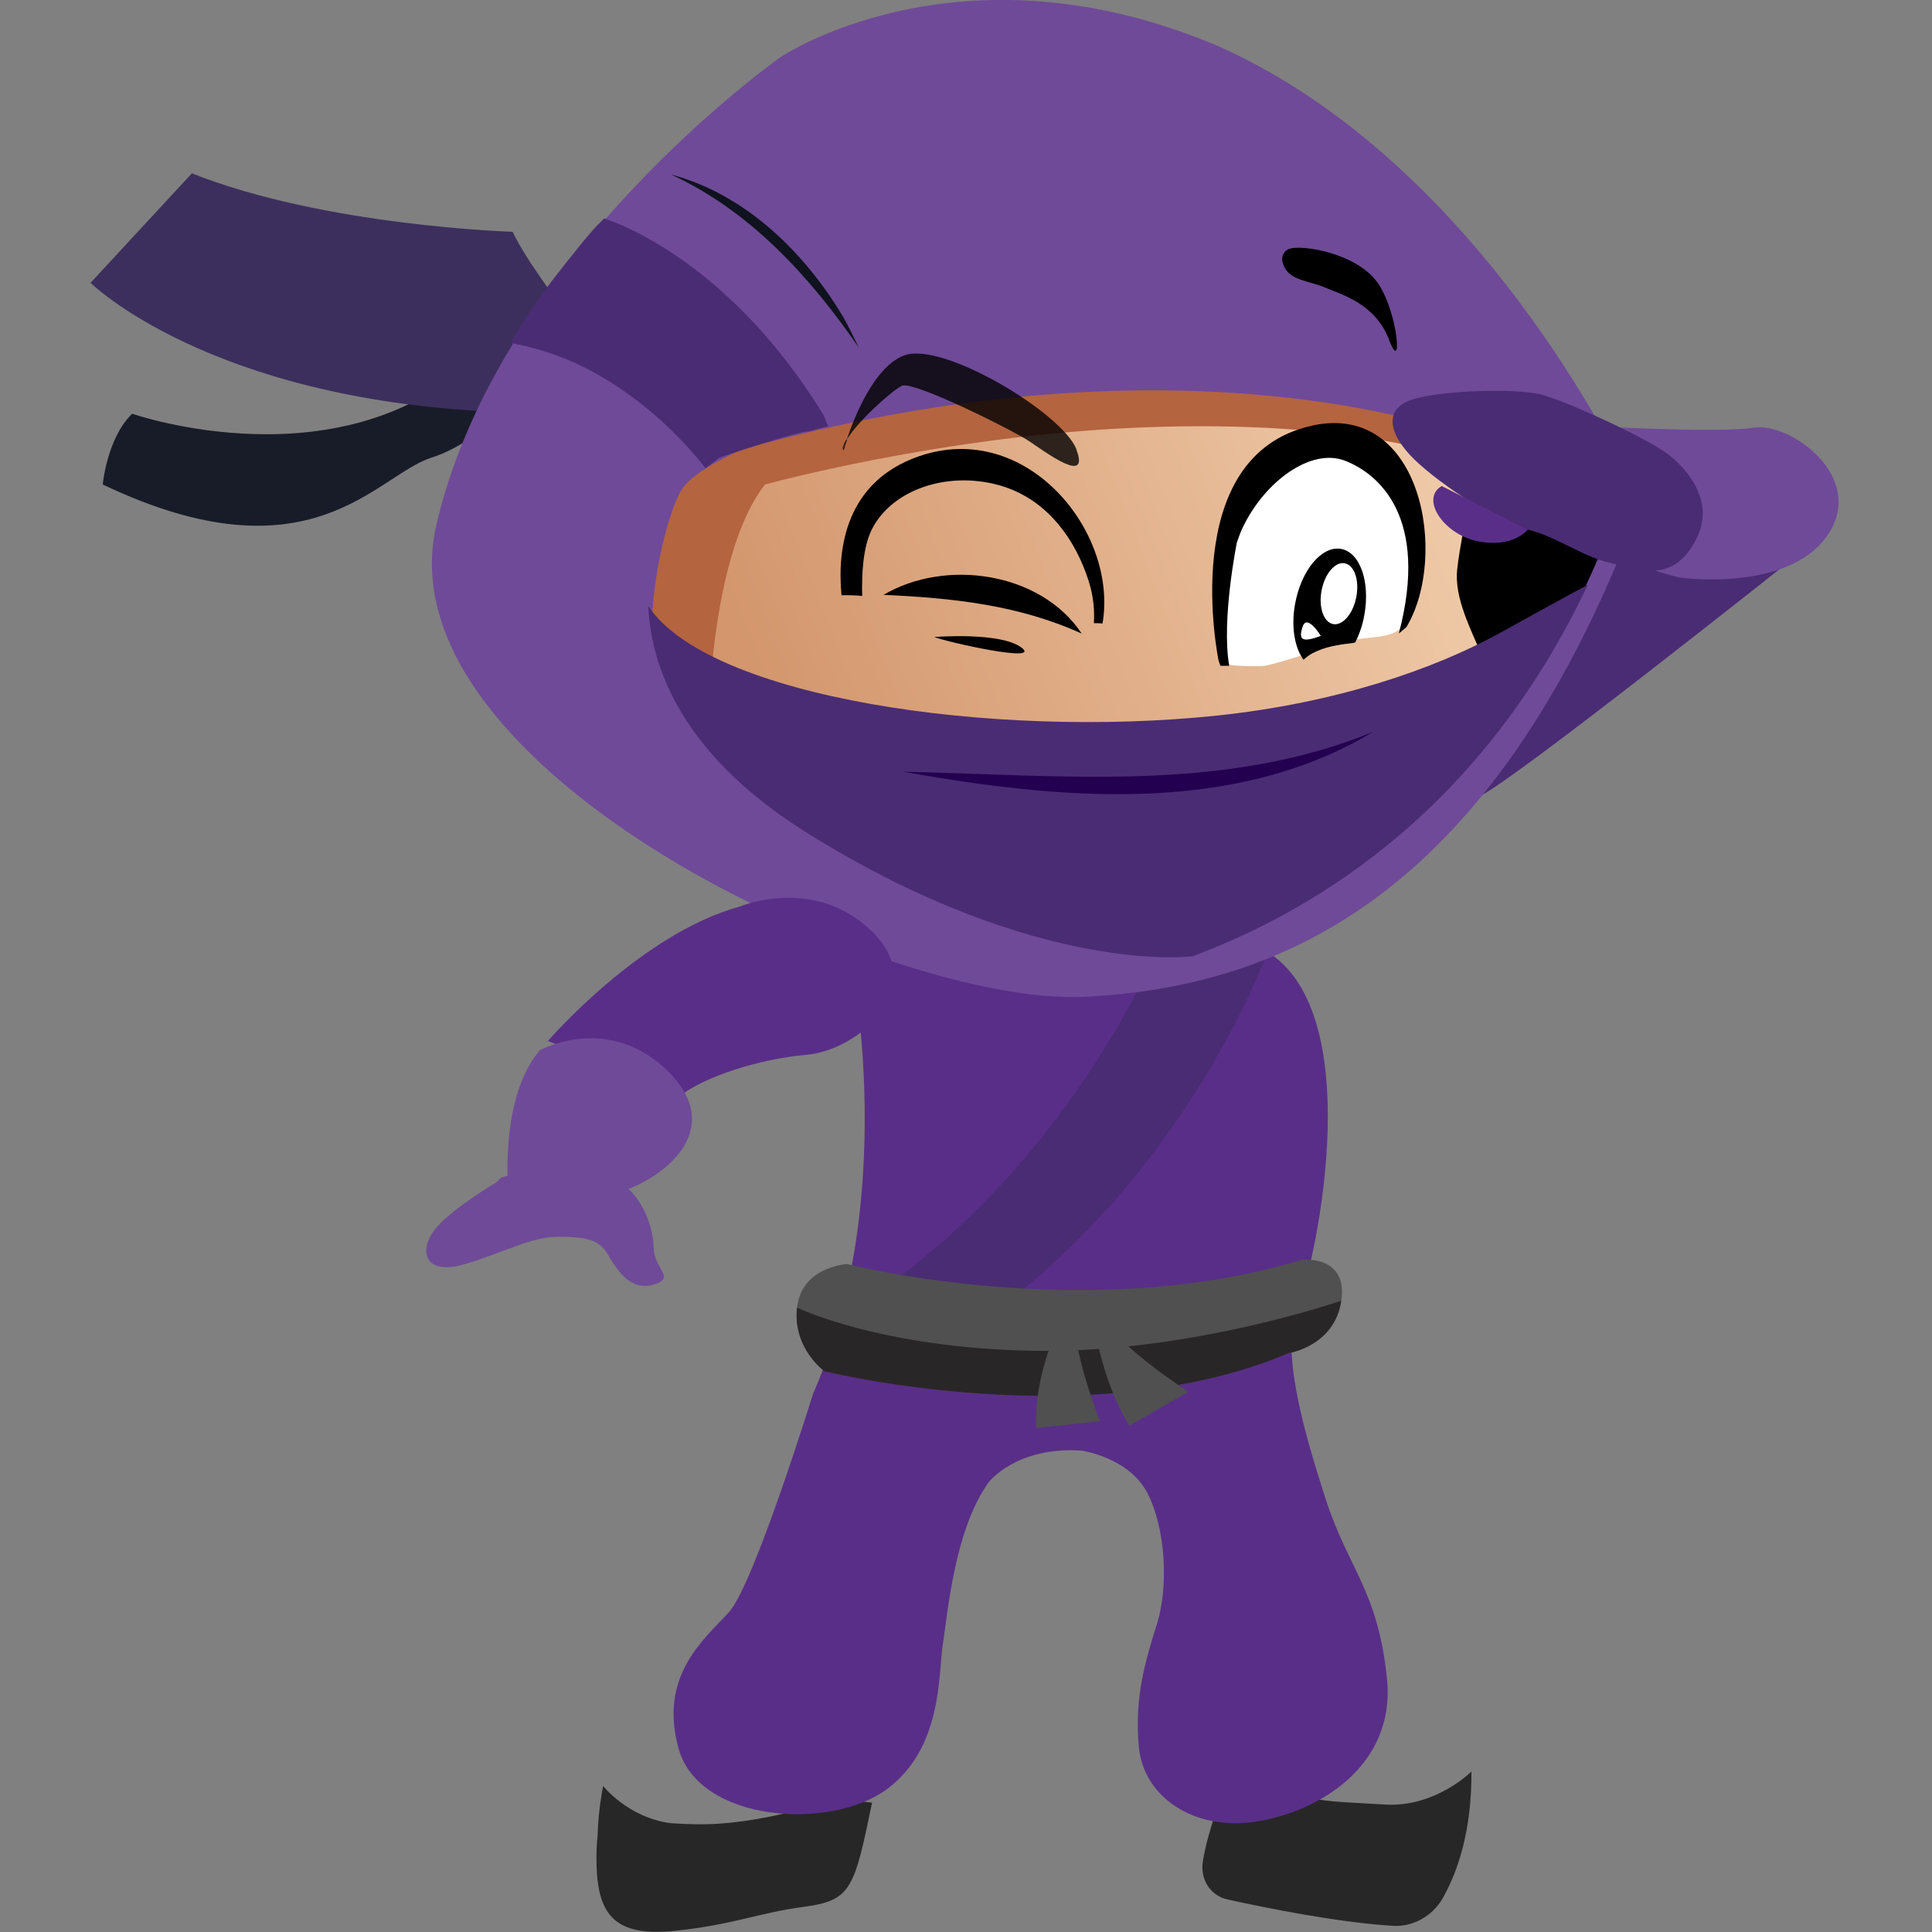 <svg width="512" height="512" viewBox="0 0 512 512" fill="none" xmlns="http://www.w3.org/2000/svg">
<rect x="0" y="0" width="512" height="512" fill="#808080" stroke="none"/>
<g clip-path="url(#clip0_8086_12903)">
<path d="M474.318 133.732L414.766 140.154C414.766 140.154 383.376 214.966 392.23 210.939C401.085 206.912 475.914 147.41 475.914 147.41L474.318 133.732Z" fill="#4A2C74"/>
<path d="M327.092 469.116C327.092 469.116 320.814 480.871 318.781 493.206C317.983 498.068 320.741 502.386 325.386 503.401C335.656 505.651 354.817 509.533 369.297 510.367C374.377 510.658 379.567 507.828 382.252 503.184C385.917 496.798 390.054 485.95 389.945 469.479C389.945 469.479 380.365 479.057 367.047 478.222C351.007 477.206 339.176 477.896 335.692 467.447L327.092 469.116Z" fill="#272727"/>
<path d="M221.343 476.735C221.343 476.735 201.82 483.81 184.328 483.447C181.86 483.411 179.719 483.302 177.723 483.157C166.364 481.669 159.832 473.288 159.832 473.288C158.925 478.113 158.49 482.395 158.381 486.313C158.127 488.526 158.018 491.138 158.09 494.186C158.417 507.646 163.135 513.343 178.957 511.674C194.779 510.005 200.549 506.993 213.287 505.288C225.734 503.619 226.424 500.245 231.105 477.714L221.343 476.699V476.735Z" fill="#272727"/>
<path d="M224.5 248.744C224.5 248.744 239.596 314.485 215.464 369.379C215.464 369.379 199.786 420.063 193.145 427.283C186.504 434.503 174.456 444.19 179.863 463.492C185.271 482.794 219.673 485.224 234.77 474.34C249.866 463.456 248.632 443.574 249.866 435.737C251.1 427.9 252.878 405.587 261.951 392.889C261.951 392.889 269.209 383.238 286.7 384.435C286.7 384.435 299.365 386.249 304.192 395.9C309.018 405.551 309.635 420.644 306.623 430.295C303.611 439.945 300.599 449.596 301.797 462.875C302.994 476.154 316.276 485.188 332.571 482.794C348.865 480.399 369.985 468.317 367.554 444.771C365.122 421.261 357.284 415.818 351.26 397.097C345.236 378.376 339.175 357.297 344.002 345.832C348.828 334.367 363.925 263.8 332.534 250.521" fill="#592E88"/>
<path d="M306.55 251.755C306.55 251.755 285.429 303.637 237.164 339.229L269.607 342.893C316.53 305.524 335.691 252.88 335.691 252.88L306.586 251.719L306.55 251.755Z" fill="#4A2C74"/>
<path d="M345.2 333.787C287.862 351.274 224.537 334.984 224.537 334.984C224.537 334.984 212.452 335.601 211.255 346.449C210.057 357.297 218.513 363.356 218.513 363.356C218.513 363.356 289.096 380.844 341.607 358.531C341.607 358.531 353.692 356.717 355.47 344.671C357.248 332.626 345.2 333.823 345.2 333.823V333.787Z" fill="#505050"/>
<path d="M211.218 346.485C210.02 357.333 218.476 363.392 218.476 363.392C218.476 363.392 289.059 380.88 341.57 358.567C341.57 358.567 353.655 356.753 355.433 344.708C355.433 344.708 315.623 358.567 274.58 357.986C233.536 357.406 211.218 346.522 211.218 346.522V346.485Z" fill="#292627"/>
<path d="M284.85 347.683L281.221 350.113C281.221 350.113 273.963 363.392 274.58 378.449L291.491 376.635C291.491 376.635 283.653 356.717 284.85 347.683Z" fill="#505050"/>
<path d="M290.258 347.066L289.641 348.88C289.641 348.88 291.455 365.17 299.294 377.832L314.971 368.798C314.971 368.798 297.479 357.95 290.221 347.066H290.258Z" fill="#505050"/>
<path d="M35.033 109.641C35.033 109.641 91.572 129.378 127.209 93.678L142.668 99.7C142.668 99.7 128.987 116.644 114.326 121.288C99.665 125.932 82.355 154.666 27.23 128.399C27.23 128.399 28.355 116.063 35.033 109.641Z" fill="#181C29"/>
<path d="M50.818 45.968L24 74.957C24 74.957 55.028 105.65 130.619 109.097L149.417 81.995C149.417 81.995 139.583 69.333 135.845 61.424C135.845 61.424 86.055 59.936 50.854 45.932L50.818 45.968Z" fill="#3C2F5D"/>
<path d="M206.864 15.129C206.864 15.129 131.925 67.846 115.595 139.356C100.753 204.372 235.823 266.775 287.572 264.163C340.555 261.515 393.175 236.335 430.481 144.471C432.622 139.174 434.509 133.224 432.078 128.072C421.118 104.998 383.486 39.256 322.918 12.263C254.294 -16.944 206.864 15.129 206.864 15.129Z" fill="#6F4A98"/>
<path d="M425.256 143.782C398.692 209.197 353.511 238.476 316.858 252.408C316.858 252.408 281.294 259.483 218.549 223.31C158.127 188.48 173.877 140.118 182.732 128.362C196.558 110.077 319.653 97.306 377.281 112.072C404.607 119.075 418.796 127.927 423.877 134.857C427.106 139.283 425.292 143.746 425.292 143.746L425.256 143.782Z" fill="black"/>
<path d="M384.501 116.136C381.272 114.975 380.945 113.052 377.244 112.109C319.615 97.379 196.521 110.113 182.694 128.399C173.84 140.118 158.09 188.517 218.512 223.347C281.221 259.483 318.237 252.263 318.237 252.263C337.325 245.007 365.776 226.213 382.868 207.528C382.868 207.528 382.07 203.719 393.03 194.104C403.989 184.49 384.502 165.95 386.171 150.857C387.586 138.195 392.122 128.363 384.465 116.1L384.501 116.136Z" fill="url(#paint0_linear_8086_12903)"/>
<path d="M188.32 181.406C188.32 181.406 189.953 144.617 202.727 128.399C202.727 128.399 249.396 115.483 301.798 113.306C360.66 110.875 387.297 122.013 387.297 122.013C387.297 122.013 387.732 114.975 386.244 114.612C383.305 113.959 311.234 87.111 196.776 119.075C196.776 119.075 184.437 124.19 180.808 129.524C177.179 134.857 172.571 153.941 172.788 166.893C171.373 170.703 180.119 178.612 188.284 181.333L188.32 181.406Z" fill="#B4643F"/>
<path d="M289.932 165.152C290.694 165.152 291.456 165.152 292.182 165.224C296.355 140.916 272.005 110.984 243.408 120.961C224.138 127.709 221.816 145.342 223.013 157.75C224.864 157.714 226.679 157.75 228.493 157.932C228.312 151.8 228.783 145.052 230.925 140.553C235.751 130.503 249.505 125.025 263.331 128.217C283.508 132.861 288.807 154.521 289.315 157.025C290.004 160.362 290.004 163.192 289.895 165.152H289.932Z" fill="black"/>
<path d="M177.868 46.258C197.683 51.519 213.505 67.12 223.702 84.426C225.081 86.966 226.388 89.578 227.622 92.154C214.702 73.397 198.844 55.909 177.832 46.258H177.868Z" fill="#0F131E"/>
<path d="M218.222 109.968C191.984 67.083 160.086 57.904 160.086 57.904C156.021 61.823 152.61 66.43 148.255 71.873C142.884 78.621 138.638 85.115 135.336 90.884C140.344 91.864 146.114 93.351 152.138 96.072C161.973 100.498 175.4 109.387 186.976 124.081L190.678 121.251C190.678 121.251 211.254 114.285 214.302 114.322C217.641 113.306 219.492 113.015 219.492 113.015L218.222 109.931V109.968Z" fill="#4A2C74"/>
<path d="M323.718 175.673C323.718 175.673 310.944 123.029 346.98 115.048C376.157 108.59 382.834 149.478 371.511 166.204C367.991 169.723 362.512 168.236 355.435 170.34C349.23 172.19 337.036 176.544 334.024 176.544C329.923 176.544 326.258 176.544 323.682 175.673H323.718Z" fill="white"/>
<path d="M347.595 112.834C311.559 120.816 322.954 175.129 322.954 175.129L323.426 176.435H323.535H325.749C323.644 164.172 327.781 143.782 327.781 143.782C328.253 142.367 328.761 140.988 329.341 139.791C335.22 127.492 347.45 118.639 356.414 122.086C365.341 125.533 378.841 136.998 370.712 167.873L372.708 166.204C383.957 147.519 376.845 106.34 347.668 112.798L347.595 112.834Z" fill="black"/>
<path d="M171.773 160.544C172.68 179.12 182.696 201.433 214.522 221.134C275.416 258.866 316.061 253.424 316.061 253.424C350.608 240.472 393.249 213.188 420.793 154.957C420.793 154.957 412.954 159.166 397.712 167.619C380.184 177.306 354.237 186.304 322.447 189.642C263.005 195.882 187.668 184.889 171.736 160.508L171.773 160.544Z" fill="#4A2C74"/>
<path d="M239.344 204.517C281.331 205.352 324.008 210.25 363.89 193.959C326.657 216.345 280.242 211.774 239.344 204.517Z" fill="#240050"/>
<path d="M345.456 174.839C346.145 174.186 346.944 173.605 347.778 173.134C349.448 172.263 351.262 171.646 353.077 171.247C354.927 170.848 356.778 170.594 358.665 170.376C358.81 170.304 358.992 170.304 359.137 170.268C360.226 168.127 361.097 165.696 361.568 162.975C363.165 154.086 360.371 146.249 355.29 145.451C350.21 144.653 344.802 151.184 343.206 160.073C342.117 166.132 343.097 171.61 345.419 174.803L345.456 174.839Z" fill="black"/>
<path d="M359.433 158.215C360.287 153.768 358.921 149.767 356.382 149.28C353.843 148.792 351.092 152.002 350.238 156.45C349.384 160.897 350.75 164.897 353.289 165.385C355.828 165.872 358.579 162.662 359.433 158.215Z" fill="white"/>
<path d="M341.572 65.959C341.572 65.959 338.56 67.157 340.374 70.785C342.189 74.413 347.015 74.413 351.225 76.227C355.435 78.041 364.507 80.436 368.136 90.086C371.765 99.737 370.567 82.83 365.124 74.993C359.681 67.157 345.201 64.726 341.608 65.959H341.572Z" fill="black"/>
<path opacity="0.8" d="M223.557 119.111C223.557 119.111 223.775 118.349 224.174 117.116C224.247 116.934 224.319 116.68 224.392 116.499C223.884 117.333 223.521 118.132 223.412 118.748L223.557 119.111Z" stroke="black" stroke-width="0.2" stroke-miterlimit="10"/>
<path opacity="0.8" d="M285.285 119.111C281.619 109.569 250.011 90.485 239.741 94.15C231.685 97.016 226.35 110.694 224.391 116.499C227.439 111.456 236.475 103.474 238.979 102.24C241.919 100.789 268.374 113.995 272.765 116.934C277.156 119.873 288.914 128.689 285.248 119.147L285.285 119.111Z" fill="black"/>
<path d="M247.582 168.817C247.582 168.817 265.11 167.402 270.699 171.61C276.287 175.819 251.066 170.195 247.582 168.817Z" fill="black"/>
<path d="M234.154 157.642C250.557 147.955 275.815 151.547 286.665 167.909C269.863 160.29 252.444 158.476 234.154 157.642Z" fill="black"/>
<path d="M350.028 168.526C350.028 168.526 346.399 162.504 345.201 166.095C344.003 169.687 345.201 170.304 350.028 168.526Z" fill="white"/>
<path d="M420.102 112.834C420.102 112.834 454.977 114.866 464.775 113.342C474.573 111.819 494.787 126.585 484.299 141.859C473.811 157.134 445.215 153.07 445.215 153.07C445.215 153.07 420.102 147.483 413.824 135.22" fill="#6F4A98"/>
<path d="M145.207 275.882C145.207 275.882 169.594 247.547 195.904 240.29C195.904 240.29 215.791 231.837 231.177 246.93C246.564 262.023 227.331 278.313 213.867 279.51C200.404 280.708 186.904 285.533 181.134 289.778" fill="#592E88"/>
<path d="M173.224 330.776C173.224 325.333 169.014 300.626 132.797 312.091L131.6 313.288C131.6 313.288 118.318 321.125 114.689 326.567C111.06 332.009 112.874 338.032 123.144 335.021C133.414 332.009 140.636 327.764 147.894 327.764C155.152 327.764 158.744 328.381 161.176 332.59C163.607 336.798 167.2 342.241 173.26 340.426C179.284 338.612 173.26 336.218 173.26 330.776H173.224Z" fill="#6F4A98"/>
<path d="M134.612 313.288C134.612 313.288 132.797 290.358 143.067 278.313C143.067 278.313 160.559 268.662 176.236 283.138C191.913 297.614 178.668 310.277 166.583 315.102" fill="#6F4A98"/>
<path d="M441.697 120.127C441.697 120.127 455.922 129.959 449.644 142.621C443.366 155.284 433.822 150.748 426.636 149.152C419.451 147.556 412.084 141.968 404.863 140.372C397.641 138.776 382.109 128.798 374.887 121.832C367.702 114.866 366.541 108.009 374.887 105.687C383.234 103.365 401.451 102.966 407.983 104.454C414.516 105.941 436.144 116.027 441.66 120.091L441.697 120.127Z" fill="#4A2C74"/>
<path d="M404.862 140.408C404.862 140.408 400.906 145.306 391.689 143.456C382.507 141.642 376.302 132.136 382.072 128.798" fill="#592E88"/>
</g>
<defs>
<linearGradient id="paint0_linear_8086_12903" x1="431.54" y1="118.251" x2="209.577" y2="204.856" gradientUnits="userSpaceOnUse">
<stop stop-color="#F6D7B7"/>
<stop offset="1" stop-color="#D3966D"/>
</linearGradient>
<clipPath id="clip0_8086_12903">
<rect width="463.238" height="512" fill="white" transform="translate(24)"/>
</clipPath>
</defs>
</svg>
